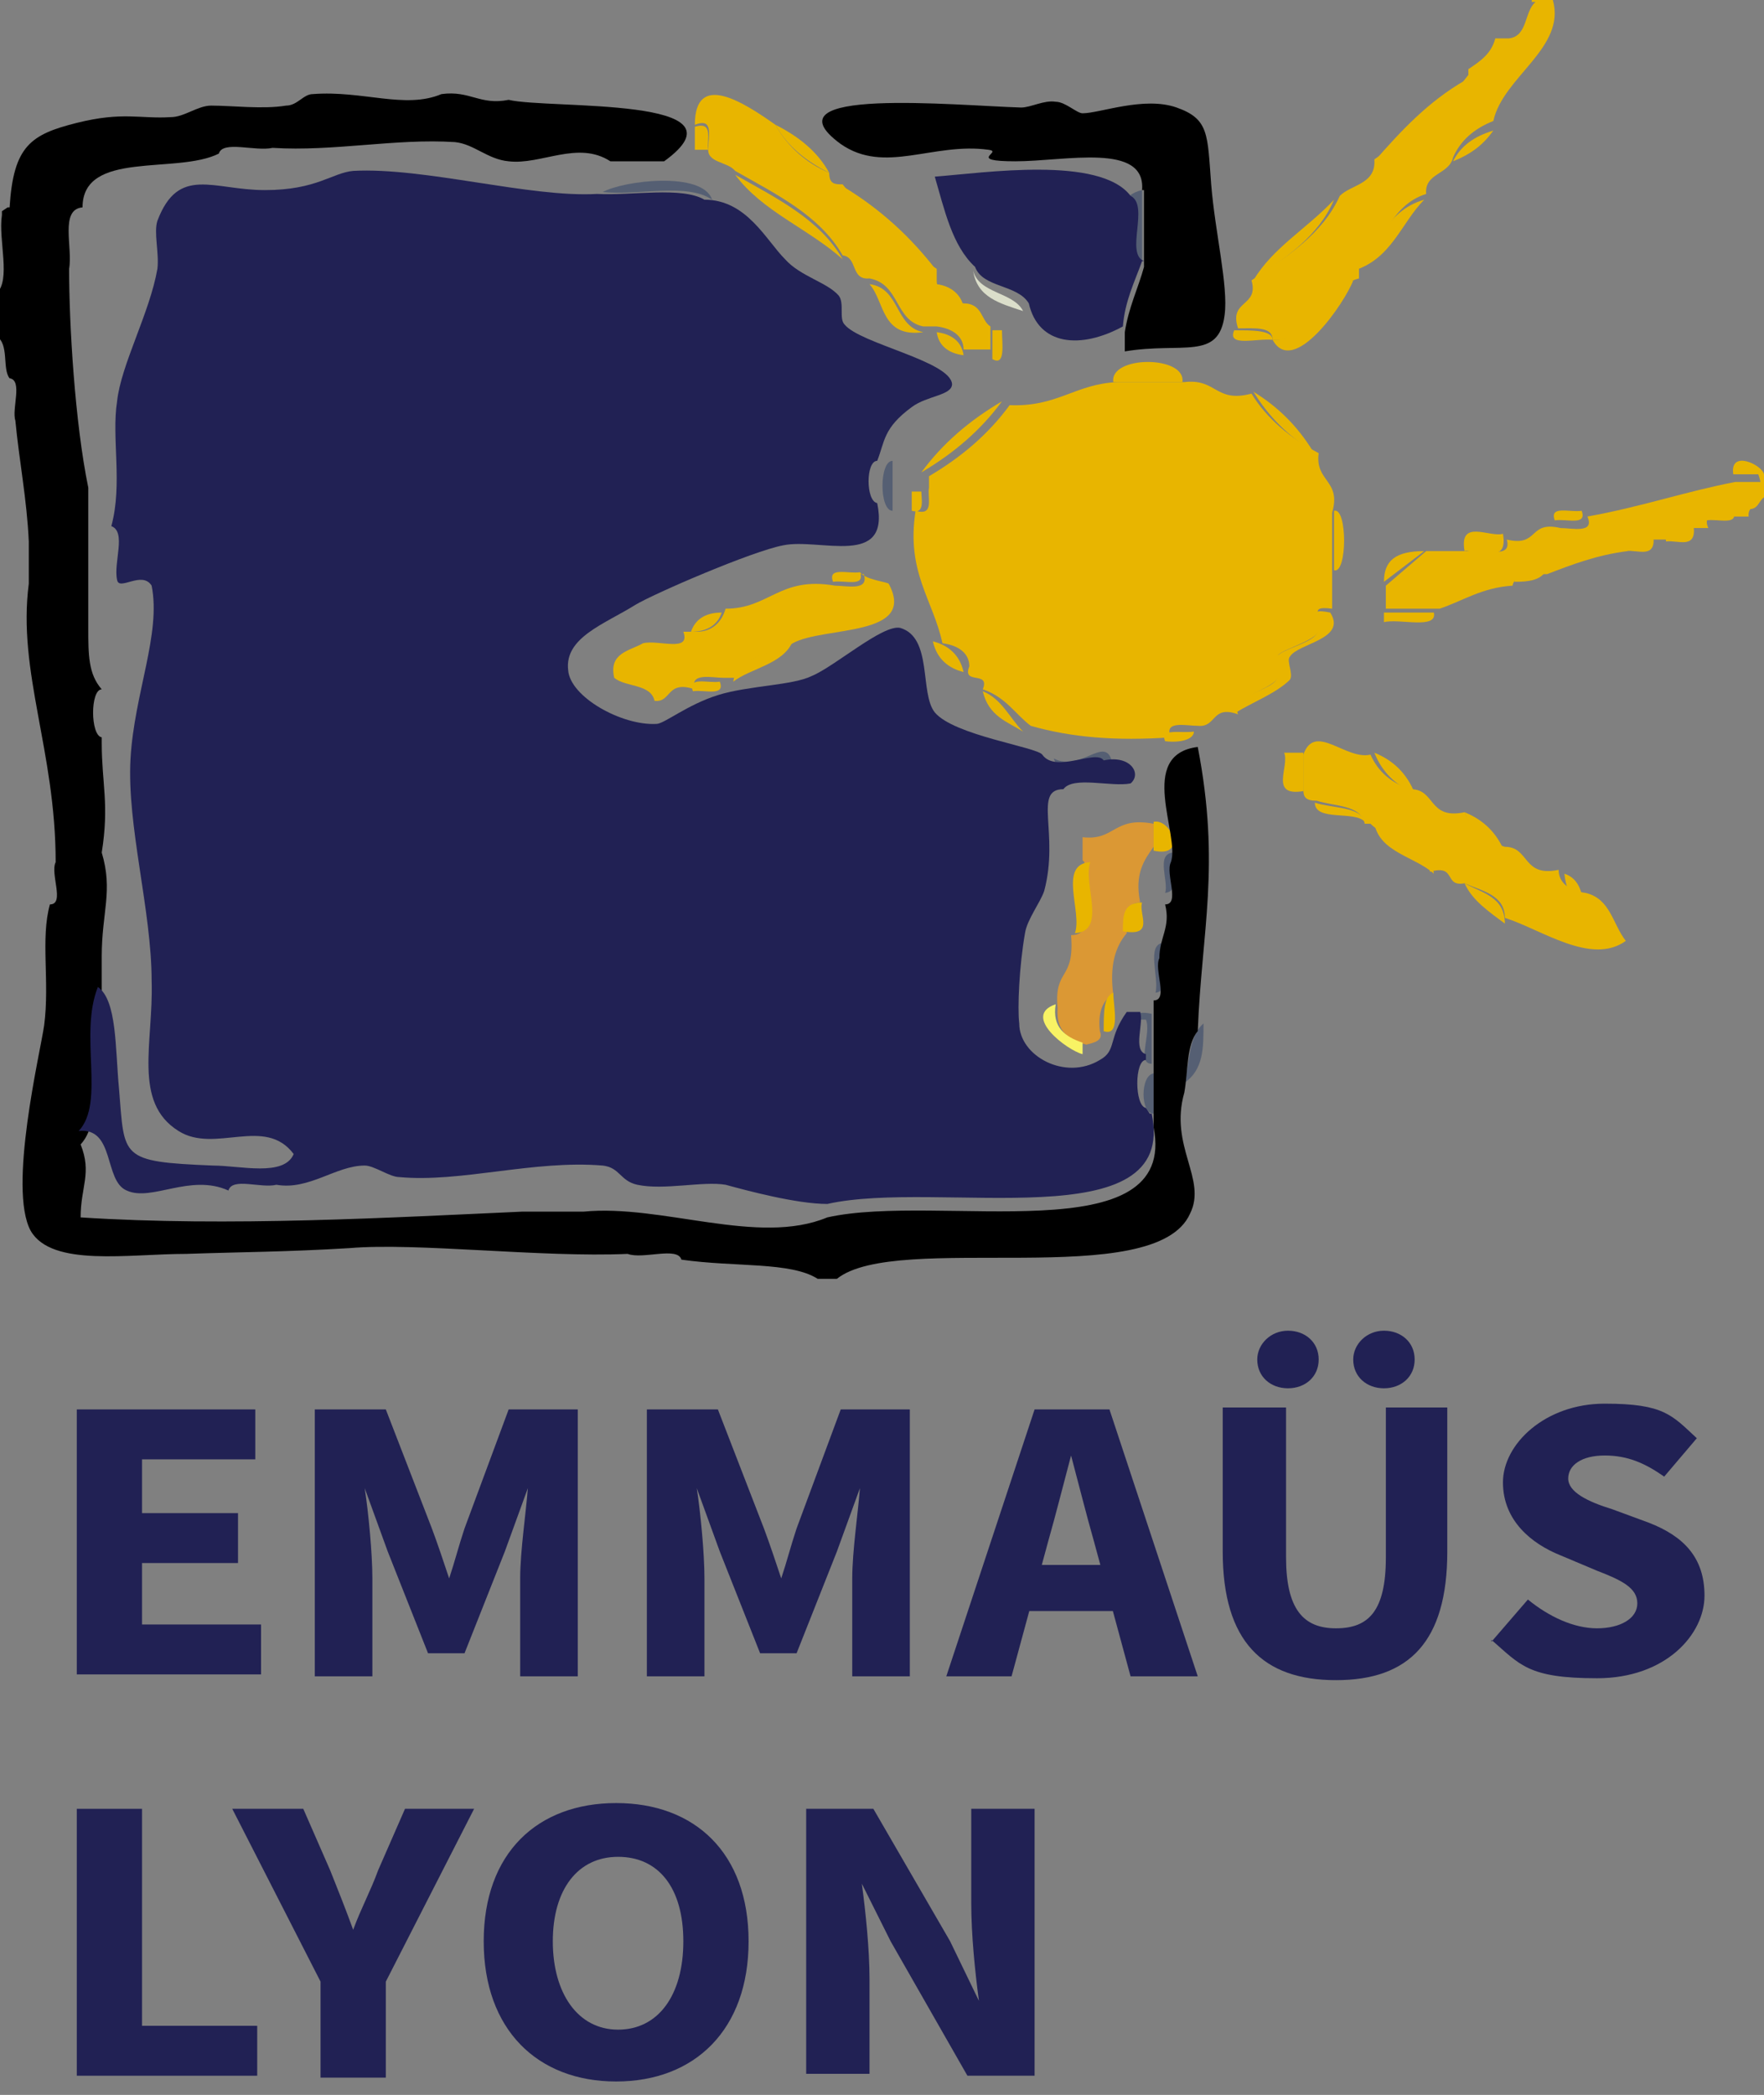 <svg xmlns="http://www.w3.org/2000/svg" id="Calque_1" viewBox="0 0 91.9 109.1"><rect x="0" y="0" width="91.9" height="109.1" fill="#808080" stroke="none"/><defs><style>      .st0 {        fill: #db9834;      }      .st0, .st1, .st2, .st3, .st4, .st5, .st6 {        fill-rule: evenodd;      }      .st1 {        fill: #f8f364;      }      .st7, .st6 {        fill: #212154;      }      .st3 {        fill: #555f73;      }      .st4 {        fill: #dbdeca;      }      .st5 {        fill: #e8b500;      }    </style></defs><path class="st5" d="M79.8,0h1.1c.7,2.5-2.6,4-3.1,6.3-1,.4-1.7,1-2.1,1.9-.2.9-1.5.8-1.4,1.9-1.9.6-2.2,2.6-3.5,3.8v.6c-2,.5-1.1,3.1-4.2,3.2h-.3c0-.7-.9-.6-1.8-.6-.5-1.5,1.1-1.1.7-2.5,1.8-1.2,3.7-2.4,4.6-4.4.6-.6,1.9-.6,1.8-1.9,1.9-1.3,3.6-2.7,4.9-4.4v-.3c.6-.4,1.2-.8,1.4-1.6h.7c1-.1.8-1.4,1.4-1.9h-.2Z"></path><path class="st3" d="M58.5,10.5c.2-.2.5-.5,1-.6v3.7c-1.5-.4.5-2.7-1-3.1Z"></path><path class="st5" d="M51.7,17.2h.5c0,.7.2,1.9-.5,1.5v-1.5Z"></path><path class="st5" d="M64.3,17.2c1,0,2,0,2,.5-.8-.1-2.4.4-2-.5Z"></path><path class="st5" d="M58,19.9c-.2-1.4,3.8-1.4,3.6,0h-3.6Z"></path><path class="st5" d="M52.6,21.1c2.5.1,3.4-1.1,5.6-1.2h3.5c1.7-.2,1.6,1.1,3.5.6.8,1.3,2,2.3,3.5,3.1-.2,1.5,1.2,1.4.7,3.1v5c-1.5-.2-.2.6-.7,1.2-.3.5-1.8.9-2.1,1.2-.2.2.2,1,0,1.2-.5.7-2.5,1-2.1,1.9-1.4-.5-1.1.7-2.1.6-.6,0-1.8-.3-1.4.6-2.9.2-5.2,0-7.3-.6-.8-.6-1.3-1.5-2.5-1.9.4-1-1.1-.2-.7-1.2,0-.7-.6-1.1-1.4-1.2-.5-2.3-1.9-3.7-1.4-6.9,1,.3.6-.7.7-1.2v-.6c1.7-1,3.1-2.2,4.2-3.7h0Z"></path><path class="st3" d="M46.5,24v2.6c-.7,0-.7-2.6,0-2.6Z"></path><path class="st5" d="M82.7,26.9c2.8-.5,5.1-1.3,7.7-1.8h1.4c.5,1.2-.8,1-.7,1.8h-.7c-.6,0-1.8-.3-1.4.6h-.7c-.6,0-1.8-.3-1.4.6h-.7c-.6,0-1.8-.3-1.4.6-1.6.2-2.9.7-4.2,1.2-.8,0-1.7,0-1.8.6-1.6.1-2.6.8-3.8,1.2h-2.8v-1.2l2.1-1.8h2.1c.8-.2,2.4.5,2.1-.6,1.7.4,1.1-1,2.8-.6.6,0,1.8.3,1.4-.6h0,0Z"></path><path class="st5" d="M48,25.6c0,.4.2,1.2-.5,1v-1h.5Z"></path><path class="st5" d="M69.5,26.6c.7-.2.7,3.3,0,3.1v-3.1Z"></path><path class="st5" d="M81,27.1c-.3-.8.8-.4,1.4-.5.3.8-.8.4-1.4.5Z"></path><path class="st5" d="M90.3,26.6c.3.8-.8.4-1.4.5-.3-.8.8-.4,1.4-.5Z"></path><path class="st5" d="M88.2,27.2c.3,1.5-.8.9-1.4,1-.3-1.5.8-.9,1.4-1Z"></path><path class="st5" d="M76.3,28.7c-.3-1.7,1.3-.7,2-.9.3,1.7-1.3.7-2,.9Z"></path><path class="st5" d="M86.1,27.7c.3,1.5-.8.9-1.4,1-.3-1.5.8-.9,1.4-1Z"></path><path class="st5" d="M43.4,30.3c-.3-.8.8-.4,1.4-.5.3.8-.8.4-1.4.5Z"></path><path class="st5" d="M44.8,29.8c.3.4,1.4.5,1.5.6,1.5,2.8-3.4,2.2-5,3.1-1,.6-2.7.6-2.9,1.8h-.7c-.6,0-1.8-.3-1.5.6-1.5-.5-1.2.7-2.1.6-.2-.9-1.5-.7-2.1-1.2-.3-1.3.8-1.4,1.5-1.8.8-.2,2.5.5,2.1-.6h.7c.8,0,1.3-.5,1.5-1.2,2.3,0,2.8-1.7,5.7-1.2.6,0,1.8.3,1.5-.6h-.2Z"></path><path class="st5" d="M80.5,29.8c-.3.4-.8.5-1.6.5,0-.5.8-.5,1.6-.5Z"></path><path class="st5" d="M72.1,31.9h2.6c.2.9-1.8.3-2.6.5v-.5Z"></path><path class="st5" d="M37.5,35.5c.3.8-.8.4-1.4.5-.3-.8.8-.4,1.4-.5Z"></path><path class="st5" d="M62.2,38.1c0,.4-.7.6-1.5.5-.3-.7.8-.4,1.5-.5Z"></path><path class="st5" d="M67.9,39.3c.6-1.7,2.2.3,3.5,0,.4.9,1.1,1.5,2.1,1.8,1.3,0,.9,1.6,2.8,1.2.4.9,1.1,1.5,2.1,1.8,1.3,0,.9,1.6,2.8,1.2,0,.7.6,1.1,1.4,1.2,1.3.3,1.4,1.6,2.1,2.5-1.8,1.3-4.4-.6-6.3-1.2,0-1.2-1.2-1.4-2.1-1.8-1.1.2-.4-1-1.8-.6-.2-1.5-2.2-1.6-3.1-2.5h-.3c-.2-1-1.6-.9-2.5-1.2-.6,0-.7-.2-.7-.6v-1.8h0Z"></path><path class="st5" d="M67.9,39.2v2c-1.8.3-.7-1.3-1-2h1Z"></path><path class="st0" d="M56.4,44.8v-1.2c1.7.2,1.6-1.1,3.7-.7v1.2c-.5.7-1,1.4-.7,2.9-.8,0-.8.8-.7,1.6-.6.7-.9,1.7-.7,3.2-.6.3-.8,1-.7,1.9.2.5-.3.6-.7.7-.9-.2-1.6-.7-1.5-1.9-.2-2.1.9-1.4.7-3.8,1.6,0,.3-2.7.7-3.8h0Z"></path><path class="st5" d="M60.1,42.8c.9-.2,1.8,1.9,0,1.5v-1.5Z"></path><path class="st3" d="M60.7,46.5c.2-.6-.5-2,.4-2.1-.2.6.5,2-.4,2.1Z"></path><path class="st5" d="M56,48.6c.4-1.1-.9-3.6.8-3.7-.4,1.1.9,3.6-.8,3.7Z"></path><path class="st5" d="M59.5,47c-.2.6.7,1.8-1,1.5,0-.8,0-1.5,1-1.5Z"></path><path class="st3" d="M60.2,51.7c.2-.8-.5-2.5.4-2.6-.2.8.5,2.5-.4,2.6Z"></path><path class="st5" d="M58,51.7c0,.7.4,2.3-.5,2,0-1,0-1.8.5-2Z"></path><path class="st3" d="M59,53.1c0-.4.6-.4,1-.3v2.6c-.8,0,0-1.6-.3-2.3h-.7Z"></path><path class="st3" d="M60.1,55.9v2.1c-.7,0-.7-2,0-2.1Z"></path><path class="st5" d="M71.6,8.4c1.4-1.6,2.8-3.1,4.7-4.2-1.2,1.7-2.9,3-4.7,4.2Z"></path><path class="st5" d="M69.5,10.4c-.8,1.9-2.5,3-4.2,4.2,1-1.7,2.8-2.7,4.2-4.2Z"></path><path class="st5" d="M70.5,14.6c-.4,1.1-3.1,5.1-4.2,3.1,3.1,0,2.2-2.6,4.2-3.1Z"></path><path class="st5" d="M74.2,10.4c-1.2,1.2-1.7,3.1-3.7,3.7,1.3-1.1,1.6-3.1,3.7-3.7Z"></path><path class="st5" d="M77.8,6.8c-.5.7-1.1,1.2-2.1,1.6.4-.8,1.1-1.3,2.1-1.6Z"></path><path class="st5" d="M91,26.6c0-.9,1.1-.6.6-1.9h-1.3c-.2-1.3,1.5-.5,1.6,0v1.2c-.3.2-.3.7-.9.6h0Z"></path><path class="st5" d="M74.2,28.7l-2.1,1.6c0-1.1.6-1.6,2.1-1.6Z"></path><path class="st3" d="M62.7,53.3c0,1.3,0,2.4-1,3.1.3-1.1.2-2.4,1-3.1Z"></path><path class="st5" d="M69.3,31.9c.9,1.4-1.7,1.6-2.1,2.3-.2.2.2.9,0,1.2-.7.7-2,1.2-2.8,1.7-.4-.8,1.7-1.1,2.1-1.7.2-.2-.2-.9,0-1.2.3-.4,1.8-.7,2.1-1.2.5-.6-.8-1.4.7-1.1h0Z"></path><path class="st5" d="M65.3,20.4c1.3.8,2.3,1.8,3.1,3.1-1.3-.8-2.3-1.8-3.1-3.1Z"></path><path class="st5" d="M52.2,20.9c-1.1,1.5-2.5,2.7-4.2,3.7,1.1-1.5,2.5-2.7,4.2-3.7Z"></path><path class="st5" d="M41.3,33.4c-.5,1.2-2.2,1.4-3.1,2.1.2-1.4,2.1-1.4,3.1-2.1Z"></path><path class="st5" d="M37.6,31.9c-.2.6-.7,1-1.6,1,.2-.6.7-1,1.6-1Z"></path><path class="st5" d="M36.2,6.5c0-2.8,2.5-1.2,4.2,0,.6,1.1,1.6,2,2.8,2.5,0,.6.3.6.7.6,1.3,1.7,3,3.2,4.9,4.4v.6c0,.7.6,1.1,1.4,1.2,1,0,.9.9,1.4,1.2v1.2h-1.4c0-.7-.6-1.1-1.4-1.2h-.7c-1.5-.3-1.2-2.2-2.8-2.5-1,.1-.6-1.1-1.4-1.2-1.2-2.1-3.5-3.2-5.6-4.4-.4-.5-1.5-.4-1.4-1.2,0-.6.3-1.6-.7-1.2h0Z"></path><path class="st5" d="M36.9,7.8h-.7v-1.2c1-.3.6.7.7,1.2Z"></path><path class="st5" d="M38.3,9.1c2.1,1.2,4.4,2.3,5.6,4.4-1.8-1.6-4.2-2.5-5.6-4.4Z"></path><path class="st5" d="M45.3,14.8c1.6.2,1.3,2.2,2.8,2.5-2.2.3-2-1.6-2.8-2.5Z"></path><path class="st5" d="M48.8,17.3c.8.1,1.3.5,1.4,1.2-.8-.1-1.3-.5-1.4-1.2Z"></path><path class="st5" d="M48.8,14.8c.8.1,1.3.6,1.4,1.2-.8-.1-1.3-.6-1.4-1.2Z"></path><path class="st5" d="M43.9,9.7c2,1.2,3.6,2.7,4.9,4.4-2-1.2-3.6-2.7-4.9-4.4Z"></path><path class="st5" d="M40.4,6.5c1.2.6,2.2,1.4,2.8,2.5-1.2-.6-2.2-1.4-2.8-2.5Z"></path><path class="st4" d="M50.7,14.1c.3,1.2,2.1,1.1,2.6,2.1-1.2-.4-2.4-.7-2.6-2.1Z"></path><path class="st3" d="M31.4,10c1.1-.6,5.2-1.1,5.7.4-1.3-.9-3.9-.2-5.7-.4Z"></path><path class="st3" d="M54.9,39.5c1.5.8,2.9-1.6,3.1.6-.3-1.2-2.5,1.2-3.1-.6Z"></path><path class="st5" d="M51.2,36c1,.4,1.4,1.4,2.1,2.1-.8-.5-1.8-.8-2.1-2.1Z"></path><path class="st5" d="M48.6,33.4c.8.2,1.4.7,1.6,1.6-.8-.2-1.4-.7-1.6-1.6Z"></path><path class="st5" d="M71.1,42.8c-.5-.6-2.6,0-2.6-1,.9.3,2.4.2,2.6,1Z"></path><path class="st5" d="M74.7,45.5c-1-.9-2.8-1.1-3.1-2.6.9,1,2.9,1,3.1,2.6Z"></path><path class="st5" d="M78.4,48.1c-.8-.6-1.7-1.2-2.1-2.1.9.5,2.1.7,2.1,2.1Z"></path><path class="st5" d="M81.5,45.5c.6.2.9.7,1,1.6-.6-.2-.9-.7-1-1.6Z"></path><path class="st5" d="M76.3,42.3c1,.4,1.7,1.1,2.1,2.1-1-.4-1.7-1.1-2.1-2.1Z"></path><path class="st5" d="M71.6,39.2c1,.4,1.7,1.1,2.1,2.1-1-.4-1.7-1.1-2.1-2.1Z"></path><path class="st1" d="M56.4,54.2v.7c-.8-.2-3.2-2-1.4-2.6-.2,1.2.5,1.7,1.4,2h0Z"></path><path class="st2" d="M.5,10.8c.2-3.2,1.1-3.8,3.5-4.4,2.4-.6,3.3-.2,4.9-.3.7,0,1.4-.6,2.1-.6,1.1,0,2.7.2,3.9,0,.6,0,.9-.6,1.4-.6,2.6-.2,4.8.8,6.7,0,1.5-.2,2,.6,3.5.3,2.1.5,12.8-.2,8.1,3.2h-2.8c-1.7-1.1-3.6.2-5.3,0-1.1-.1-1.8-.9-2.8-1-3.1-.2-6.3.5-9.5.3-.9.2-2.6-.4-2.8.3-2.2,1.1-7.1-.2-7.1,2.8-1.2.1-.5,2.1-.7,3.2,0,2.9.3,8,1,11.4v7.3c0,1.4,0,2.4.7,3.2-.6,0-.6,2.4,0,2.5v.3c0,2.1.4,3.2,0,5.7.6,2,0,3.1,0,5.4v2.2c-1,2.5.3,6.1-1.1,7.6.6,1.5,0,2.2,0,3.8,7.7.5,16.3,0,23-.3h3.2c4.1-.4,9.1,1.8,12.7.3,5.8-1.3,18.3,1.9,17-4.7v-6.6c.8,0,0-1.6.3-2.2,0-1.1.6-1.6.3-2.8.8,0,0-1.6.3-2.2.5-1.4-1.8-5.6,1.4-6,1.2,6.2.2,9.6,0,14.8-.6.7-.5,2.1-.7,3.2-.8,2.8,1.2,4.5.3,6.3-1.8,4.1-15.3.9-18.4,3.4h-1c-1.4-.9-4.3-.6-7.1-1-.2-.7-2,0-2.8-.3-4.5.2-11-.6-14.5-.3-3.3.2-5.6.2-8.5.3-3,0-7,.7-8.1-1.2-1.2-2.2.5-9.3.7-10.7.3-2.3-.2-4.5.3-6.3.8,0,0-1.6.3-2.2,0-5.8-2-9.9-1.4-14.5v-2.2c-.1-2.2-.5-4.2-.7-6.3-.2-.6.4-2.1-.3-2.2-.4-.5,0-1.8-.7-2.2v-2.2c.8-.7.1-2.8.3-4.1h0v-.2l.3-.2Z"></path><path class="st2" d="M59.5,9.9c.2-2.5-4-1.5-6.6-1.5s-.6-.5-1.4-.6c-2.9-.4-5.4,1.3-7.7-.3-4.1-3,6-2,9.4-1.9.5,0,1.2-.4,1.8-.3.5,0,1.1.6,1.4.6.9,0,3.2-.9,4.9-.3s1.6,1.4,1.8,4c.2,2.5.9,5.3.7,6.8-.3,2.4-2.2,1.4-5.2,1.9v-1c.2-1.3.7-2.3,1-3.4v-4h0Z"></path><path class="st6" d="M59.5,13.6c-.4,1.1-.9,2.1-1,3.4-2.2,1.2-4.4,1-4.9-1.2-.6-1-2.4-.8-2.8-1.9-1.2-1.1-1.6-3-2.1-4.7,2.6-.2,8.6-1.1,10.2,1,1,.5-.3,3,.7,3.4h-.1Z"></path><path class="st6" d="M60,58c1.4,6.6-11.1,3.4-16.9,4.7-1.6,0-4.2-.7-5.3-1-1.2-.2-3.2.3-4.6,0-.9-.2-.9-.9-1.8-1-3.6-.3-7.4.9-10.6.6-.5,0-1.3-.6-1.8-.6-1.5,0-2.9,1.3-4.6,1-.8.2-2.3-.4-2.5.3-2-.9-4,.6-5.3,0-1.2-.5-.6-3.3-2.5-3.1,1.4-1.5,0-5,1-7.5,1,.7.9,3.2,1.1,5.3.3,3.6,0,3.8,4.9,4,1.4,0,3.7.6,4.2-.6-1.5-2-4.1,0-6-1.2-2.4-1.5-1.3-4.6-1.4-7.8,0-3.7-1.3-8.1-1.1-11.6.2-3.4,1.6-6.5,1.1-9-.5-.8-1.7.3-1.8-.3-.2-.9.5-2.5-.3-2.8.6-2.2,0-4.6.3-6.5.2-1.9,1.7-4.6,2.1-6.9.1-.8-.2-1.9,0-2.5,1.1-2.9,2.9-1.6,5.6-1.6s3.5-.9,4.6-1c3.7-.2,9.2,1.4,12.7,1.2,1.8.1,4.4-.4,5.6.3,2.2,0,3.2,2.1,4.2,3.1.8.9,2.2,1.2,2.8,1.9.3.4,0,1.2.3,1.5.8,1,5.5,1.9,5.6,3.1,0,.6-1.3.6-2.1,1.2-1.5,1.1-1.4,1.8-1.8,2.8-.6,0-.6,2.1,0,2.2.7,3.4-3,1.8-4.9,2.2-1.6.3-6.7,2.5-7.7,3.1-1.6,1-3.7,1.7-3.5,3.4.1,1.4,2.8,2.9,4.6,2.8.4,0,1.6-1,3.2-1.5,1.6-.5,3.9-.5,4.9-1,1.2-.5,3.7-2.7,4.6-2.5,1.7.5,1,3.4,1.8,4.4,1,1.2,5.3,1.8,5.6,2.2.7,1,2.8-.3,3.2.3,1.4-.3,2,.7,1.4,1.2-1,.2-3-.4-3.5.3-1.6,0-.2,2.3-1,5.3-.2.6-.9,1.5-1,2.2-.3,1.7-.4,3.9-.3,4.7,0,1.7,2.4,3,4.2,1.9.9-.5.4-1.1,1.4-2.5h.7c.2.6-.4,2,.3,2.2v.3c-.6,0-.6,2.4,0,2.5h0c0,0,.2.3.2.3Z"></path><g><path class="st7" d="M4,73.4h9.3v2.6h-5.9v2.8h5v2.6h-5v3.2h6.2v2.6H4v-13.9Z"></path><path class="st7" d="M16.4,73.4h3.7l2.4,6.2c.3.8.6,1.7.9,2.6h0c.3-.9.5-1.7.8-2.6l2.3-6.2h3.6v13.9h-3v-5.1c0-1.4.3-3.4.4-4.7h0l-1.2,3.3-2.1,5.3h-1.9l-2.1-5.3-1.2-3.3h0c.2,1.3.4,3.4.4,4.7v5.1h-3v-13.9Z"></path><path class="st7" d="M33.7,73.4h3.7l2.4,6.2c.3.8.6,1.7.9,2.6h0c.3-.9.5-1.7.8-2.6l2.3-6.2h3.6v13.9h-3v-5.1c0-1.4.3-3.4.4-4.7h0l-1.2,3.3-2.1,5.3h-1.9l-2.1-5.3-1.2-3.3h0c.2,1.3.4,3.4.4,4.7v5.1h-3v-13.9Z"></path><path class="st7" d="M53.8,73.4h4l4.6,13.9h-3.5l-1.9-7c-.4-1.4-.8-3-1.2-4.5h0c-.4,1.5-.8,3.1-1.2,4.5l-1.9,7h-3.4l4.6-13.9ZM52.2,81.5h7.1v2.4h-7.1v-2.4Z"></path><path class="st7" d="M63.7,80.8v-7.5h3.3v7.8c0,2.7.9,3.7,2.6,3.7s2.6-.9,2.6-3.7v-7.8h3.2v7.5c0,4.7-2,6.7-5.8,6.7s-5.9-2-5.9-6.7ZM65.5,70.8c0-.8.7-1.5,1.6-1.5s1.6.6,1.6,1.5-.7,1.5-1.6,1.5-1.6-.6-1.6-1.5ZM70.5,70.8c0-.8.7-1.5,1.6-1.5s1.6.6,1.6,1.5-.7,1.5-1.6,1.5-1.6-.6-1.6-1.5Z"></path><path class="st7" d="M77.7,85.5l1.9-2.2c1.1.9,2.4,1.5,3.6,1.5s2.1-.5,2.1-1.3-.8-1.2-2.1-1.7l-1.9-.8c-1.5-.6-3-1.8-3-3.8s2.2-4.1,5.3-4.1,3.5.6,4.8,1.8l-1.7,2c-1-.7-1.9-1.1-3.1-1.1s-1.9.5-1.9,1.2,1,1.2,2.3,1.6l1.9.7c1.8.7,2.9,1.8,2.9,3.8s-2,4.3-5.6,4.3-4-.7-5.5-2Z"></path></g><g><path class="st7" d="M4,94.2h3.4v11.3h6v2.6H4v-13.9Z"></path><path class="st7" d="M16.7,103.2l-4.6-9h3.7l1.4,3.2c.4,1,.8,2,1.2,3.1h0c.4-1.1.9-2,1.3-3.1l1.4-3.2h3.6l-4.6,9v5h-3.4v-5Z"></path><path class="st7" d="M25.2,101.1c0-4.6,2.8-7.2,6.9-7.2s6.9,2.6,6.9,7.2-2.8,7.3-6.9,7.3-6.9-2.7-6.9-7.3ZM35.6,101.1c0-2.8-1.3-4.4-3.4-4.4s-3.4,1.7-3.4,4.4,1.3,4.6,3.4,4.6,3.4-1.8,3.4-4.6Z"></path><path class="st7" d="M42,94.2h3.5l4,6.9,1.5,3.1h0c-.2-1.5-.4-3.4-.4-5.1v-4.9h3.3v13.9h-3.5l-4-7-1.5-3h0c.2,1.5.4,3.4.4,5v4.9h-3.3v-13.9Z"></path></g></svg>